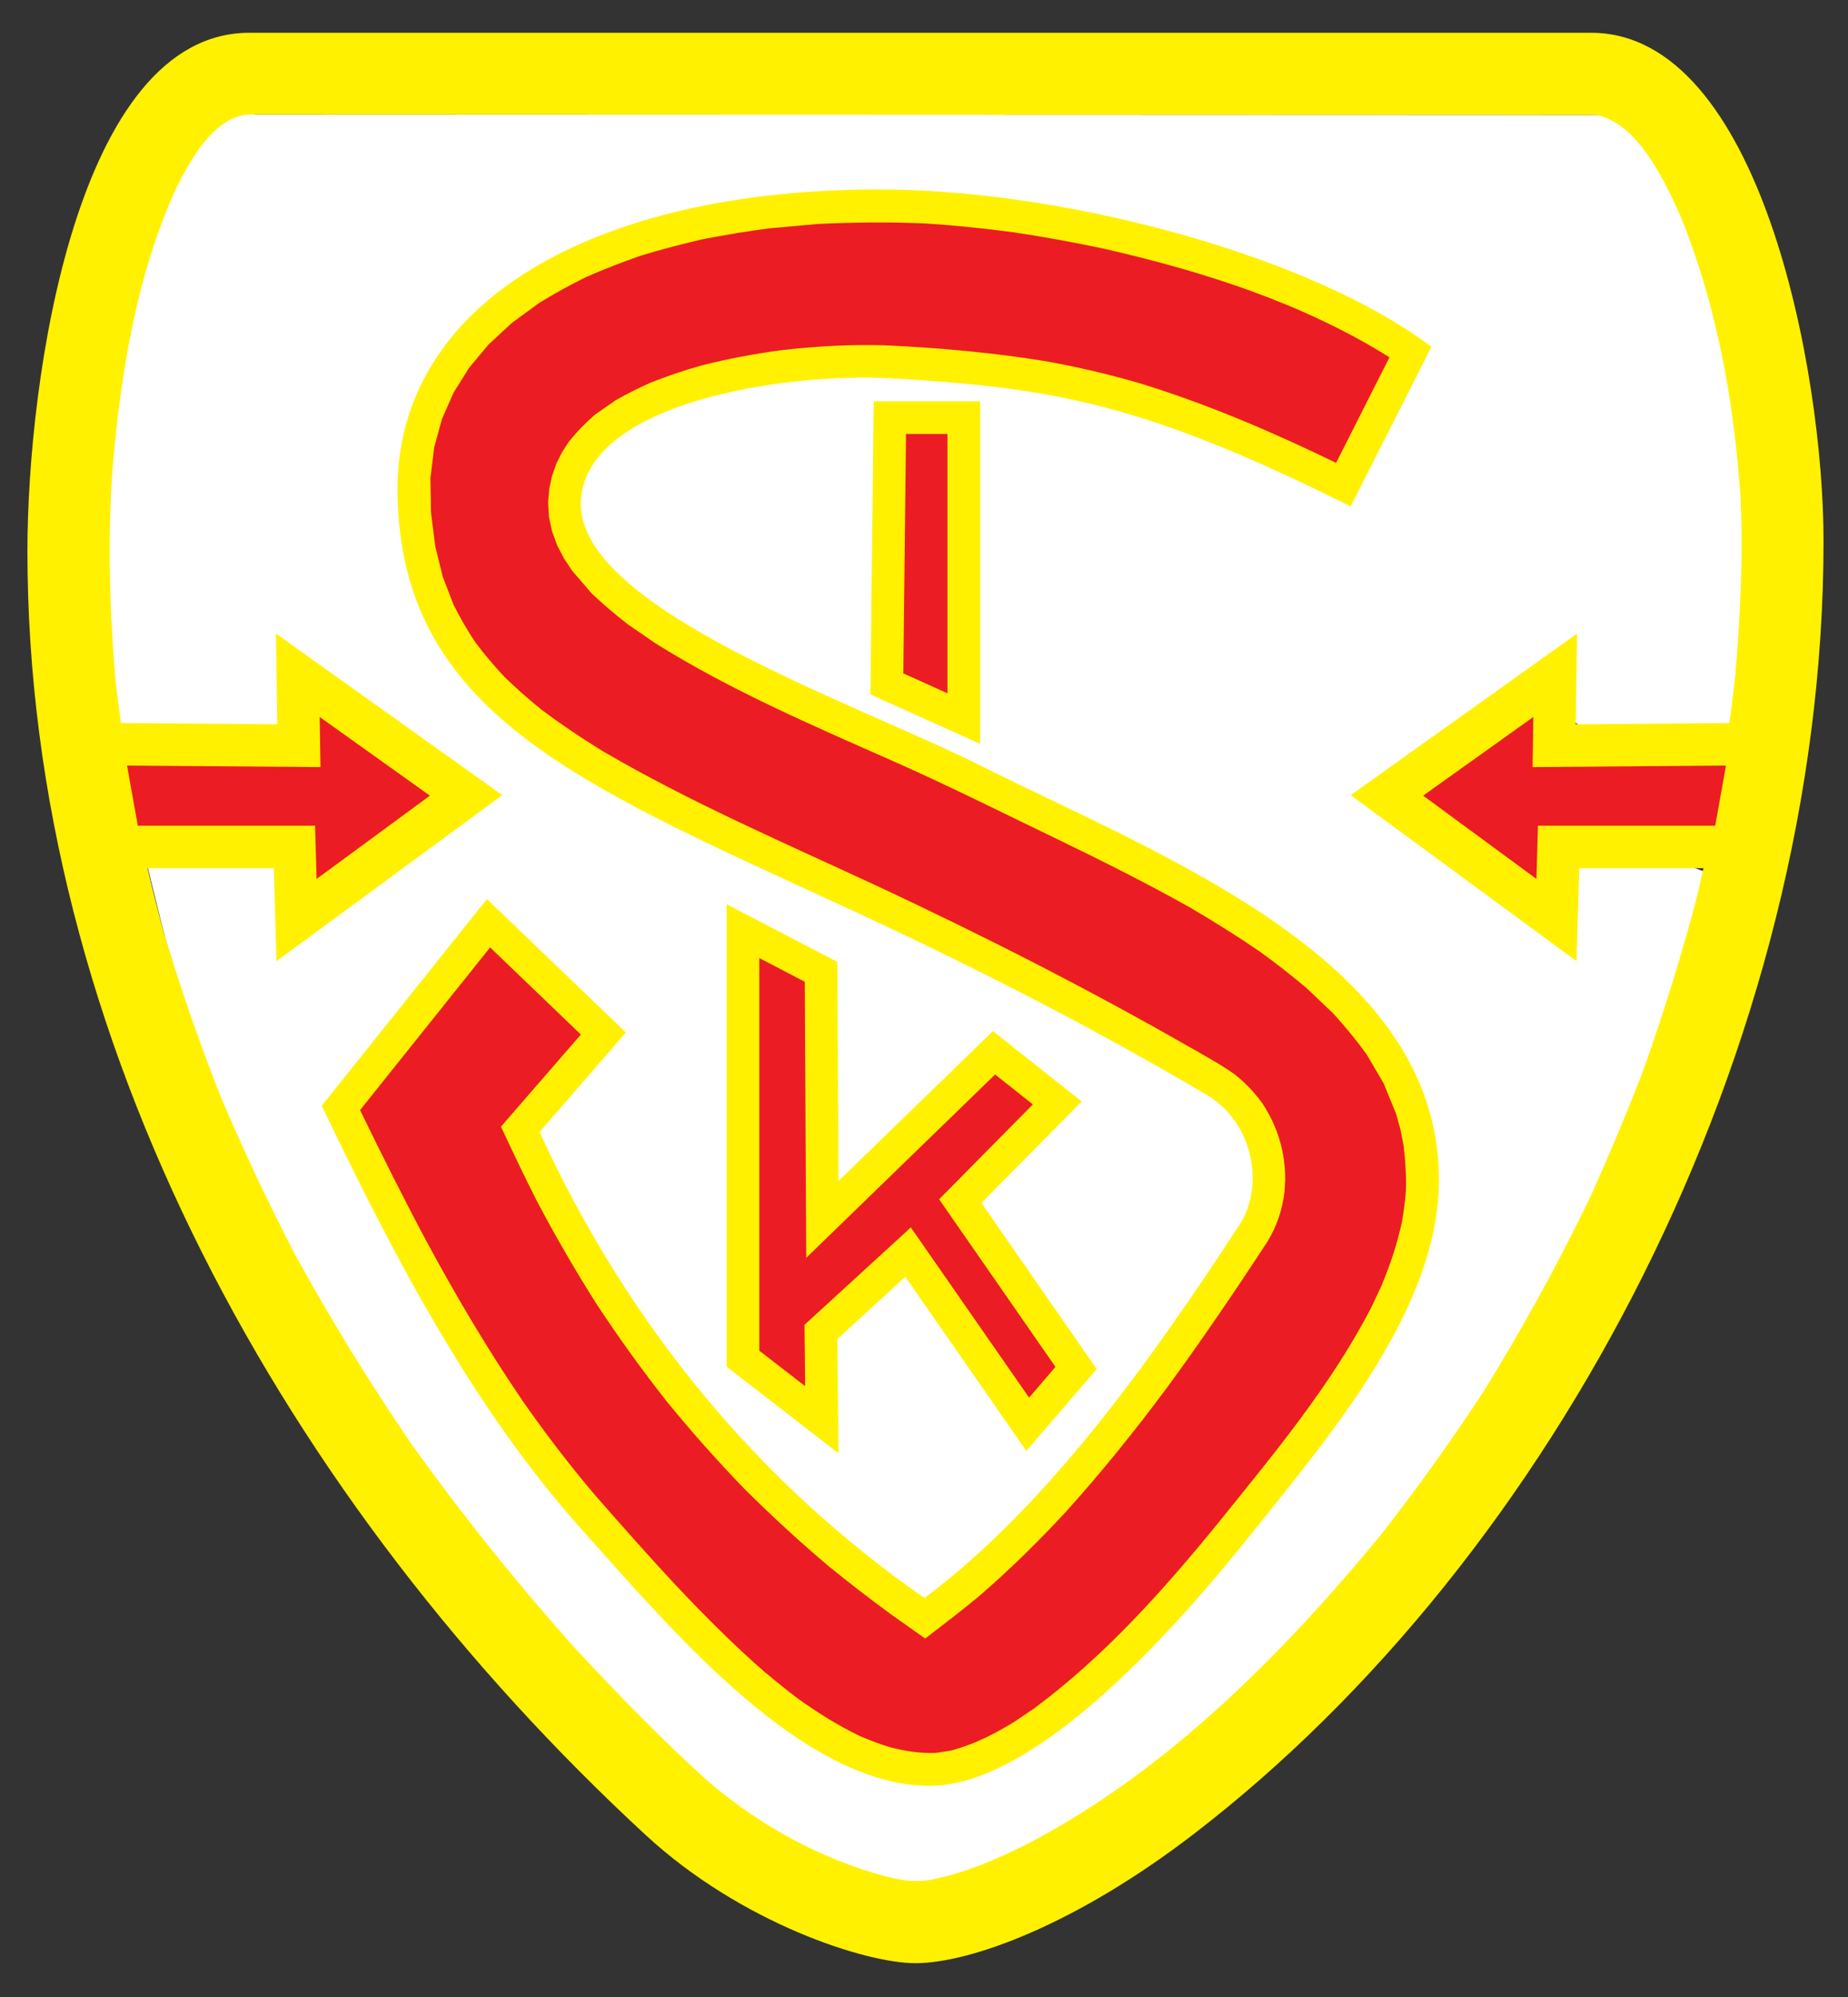 <?xml version="1.0" encoding="utf-8"?>
<!-- Generator: Adobe Illustrator 16.0.0, SVG Export Plug-In . SVG Version: 6.00 Build 0)  -->
<!DOCTYPE svg PUBLIC "-//W3C//DTD SVG 1.1//EN" "http://www.w3.org/Graphics/SVG/1.1/DTD/svg11.dtd">
<svg version="1.1" id="Layer_1" xmlns="http://www.w3.org/2000/svg" xmlns:xlink="http://www.w3.org/1999/xlink" x="0px" y="0px"
	 width="500px" height="540px" viewBox="0 0 500 540" enable-background="new 0 0 500 540" xml:space="preserve">
<rect x="0" y="0" width="500" height="540" fill="#333333" stroke="none"/>
<g>
	<path fill-rule="evenodd" clip-rule="evenodd" fill="#FFFFFF" d="M37.291,223.275c1.377,5.9,5.981,25.039,7.581,30.964
		c4.56,15.182,9.641,29.829,15.432,44.588c6.226,14.71,12.886,28.876,20.223,43.072c9.694,17.684,19.993,34.474,31.31,51.168
		c14.118,19.836,28.954,38.379,45.162,56.55c11.562,12.416,23.335,24.651,35.945,36.014c13.939,11.944,30.483,21.118,48.252,25.857
		c4.496,1.093,7.598,1.68,12.12,0.946c9.558-1.842,18.606-5.859,27.248-10.248c37.45-19.813,68.451-51.288,95.139-83.667
		c9.844-12.646,18.95-25.397,27.744-38.793c10.805-17.462,20.393-34.967,29.305-53.473c5.08-11.311,9.795-22.603,14.267-34.163
		c5.576-15.669,10.397-31.203,14.655-47.277c0.651-2.771,1.275-5.537,1.878-8.299l-37.532-13.24v28.322l-45.599-35.825
		l34.961-28.298l13.423,9.796l41.797-0.333c0.59-4.267,1.129-8.563,1.616-12.899c1.336-16.546,2.246-32.933,1.369-49.513
		c-1.844-25.892-6.462-51.544-16.198-75.68c-4.17-9.338-11.634-25.584-22.975-27.765l-365.57-0.134l-1.507-5.836
		c-8.955,1.738-21.14,12.367-24.934,19.739c-10.894,23.817-18.499,56.142-20.78,82.077c-1.429,19.672-1.743,37.426-0.14,57.142
		l7.413,17.068l46.832-3.864l-0.379-24.732l40.968,42.61l-40.899,29.36l-0.072-14.729L37.291,223.275z"/>
	<path fill-rule="evenodd" clip-rule="evenodd" fill="#FFF100" d="M241.701,51.284c49.121,0.755,113.635,18.36,145.583,42.485
		l-21.848,43.179c-55.901-27.936-80.653-32.069-123.723-34.632c-29.202-1.741-83.932,6.532-84.559,33.615
		c-0.667,28.684,74.265,54.112,108.202,71.121c49.638,24.879,124.308,52.693,123.96,112.271
		c-0.2,34.498-28.849,68.053-50.806,95.507c-22.883,28.63-59.359,68.43-87.374,68.077c-33.902-0.433-68.028-40.513-93.982-69.599
		c-29.757-33.354-50.802-74.17-70.107-114.306l44.706-55.883l37.595,36.068l-23.37,26.925
		c24.234,52.748,59.588,95.032,104.142,125.993c32.283-24.088,60.011-62.172,85.347-101.095c6.373-9.795,4.255-27.156-9.144-35.059
		c-32.032-18.883-65.094-35.667-99.068-51.305c-71.598-32.964-118.553-52.389-119.697-110.75
		C106.497,79.816,164.667,50.097,241.701,51.284z"/>
	<path fill-rule="evenodd" clip-rule="evenodd" fill="#EC1C24" d="M274.396,62.838c8.273,1.242,16.431,2.739,24.618,4.486
		c26.73,6.136,53.54,14.647,76.922,29.299l-14.439,28.544c-17.282-8.395-34.79-15.901-53.162-21.544
		c-8.347-2.417-16.644-4.371-25.185-5.911c-14.537-2.393-29.214-3.665-43.927-4.359c-9.259-0.231-18.305,0.25-27.513,1.297
		c-7.463,0.992-14.674,2.337-21.979,4.194c-4.724,1.339-9.229,2.843-13.797,4.663c-3.239,1.443-6.276,2.965-9.363,4.724l-5.591,3.89
		c-2.664,2.313-4.806,4.511-7.031,7.262l-1.86,2.861l-1.543,3.098l-1.173,3.3l-0.756,3.476l-0.32,3.683l0.233,4.012l0.857,3.945
		l1.383,3.731l1.822,3.519l2.191,3.312l5.287,6.136c3.159,2.995,6.337,5.68,9.776,8.346l7.518,5.181
		c20.875,13.033,43.492,22.627,65.937,32.574c14.482,6.465,28.642,13.569,42.936,20.441c12.126,5.862,24.094,11.865,35.849,18.464
		c6.459,3.786,12.705,7.694,18.896,11.931c4.297,3.129,8.419,6.331,12.497,9.765l7.274,6.921c3.257,3.573,6.161,7.104,9.004,11.024
		l4.584,7.805l3.366,8.218l1.205,4.298l0.871,4.443c0.469,4.128,0.736,8.03,0.603,12.188c-0.231,2.861-0.585,5.601-1.084,8.438
		c-1.321,6.021-3.165,11.518-5.539,17.209l-2.722,5.796c-11.043,21.343-26.572,39.854-41.577,58.482
		c-14.83,18.178-30.663,35.886-49.571,49.918l-5.418,3.67c-5.569,3.397-10.872,6.125-17.222,7.799l-4.114,0.633
		c-4.323,0.14-8.127-0.475-12.315-1.528c-2.831-0.882-5.479-1.881-8.212-3.056c-6.118-2.952-11.566-6.392-17.076-10.367
		c-2.937-2.246-5.795-4.541-8.626-6.909c-16.631-14.537-31.293-31.18-45.836-47.763c-7.067-8.303-13.601-16.862-19.836-25.811
		c-9.329-13.722-17.706-27.875-25.6-42.454c-6.334-11.853-12.349-23.852-18.214-35.941l35.187-43.982l24.551,23.558l-21.626,24.917
		c3.161,6.738,6.333,13.435,9.704,20.07c5.097,9.654,10.504,18.98,16.369,28.191c5.893,8.93,12.065,17.489,18.686,25.902
		c6.666,8.182,13.578,15.974,20.92,23.564c7.424,7.421,15.039,14.415,23.063,21.179c5.412,4.401,10.896,8.638,16.527,12.766
		l9.515,6.732c4.882-3.731,9.74-7.433,14.463-11.354c8.377-7.213,16.108-14.811,23.614-22.919
		c9.618-10.647,18.523-21.727,27.102-33.226c9.563-13.016,18.604-26.341,27.442-39.855c2.611-4.304,3.957-8.468,4.608-13.441
		l0.194-3.214c-0.043-7.707-1.966-14.208-6.16-20.673c-2.253-3.104-4.578-5.527-7.573-7.914c-3.908-2.77-8.188-5.053-12.327-7.438
		c-27.497-15.725-55.652-30.036-84.336-43.447c-25.102-11.676-50.648-22.615-74.563-36.647c-5.655-3.5-11.04-7.104-16.354-11.104
		c-3.464-2.813-6.707-5.667-9.915-8.766c-2.844-3.038-5.392-6.045-7.893-9.369c-2.235-3.366-4.125-6.623-5.927-10.233l-2.895-7.518
		l-2.039-8.23l-1.147-9.095l-0.154-9.284l1.004-8.303l2.111-7.719l3.175-7.202l4.215-6.714l5.253-6.276l6.281-5.813l7.291-5.339
		c4.196-2.593,8.334-4.864,12.75-7.037c4.9-2.155,9.734-4.036,14.78-5.789c5.531-1.681,10.991-3.123,16.613-4.42
		c6.087-1.193,12.096-2.173,18.232-2.989l12.945-1.163c9.88-0.481,19.608-0.591,29.476-0.14
		C258.588,60.963,266.465,61.773,274.396,62.838z"/>
	<polygon fill-rule="evenodd" clip-rule="evenodd" fill="#FFF100" points="236.398,108.519 265.192,108.519 265.192,201.134 
		235.504,187.778 	"/>
	<polygon fill-rule="evenodd" clip-rule="evenodd" fill="#EC1C24" points="245.134,117.352 256.354,117.352 256.354,187.474 
		244.404,182.093 	"/>
	<polygon fill-rule="evenodd" clip-rule="evenodd" fill="#FFF100" points="196.607,244.508 226.549,260.104 226.859,319.36 
		268.65,278.817 292.665,297.841 265.533,325.283 296.72,370.197 277.696,392.337 244.952,345.244 226.549,362.088 226.859,392.964 
		196.607,369.569 	"/>
	<polygon fill-rule="evenodd" clip-rule="evenodd" fill="#EC1C24" points="205.443,259.069 217.74,265.479 218.136,340.137 
		269.24,290.554 279.449,298.638 254.089,324.297 285.567,369.618 278.433,377.922 246.437,331.906 217.673,358.229 
		217.838,374.823 205.443,365.235 	"/>
	<path fill-rule="evenodd" clip-rule="evenodd" fill="#FFF100" d="M67.5,8.86h362.974c45.796,0,62.908,91.593,62.908,137.389
		c0,137.462-73.044,274.887-170.341,349.636c-32.117,24.679-60.595,34.937-75.333,34.973c-13.502,0.024-47.23-10.848-73.044-34.681
		C77.56,406.539,7.421,281.44,7.421,149.074C7.421,102.334,20.762,8.86,67.5,8.86L67.5,8.86z M39.906,234.762
		c1.372,5.85,2.851,11.694,4.441,17.575c4.535,15.055,9.589,29.567,15.353,44.202c6.196,14.586,12.82,28.63,20.12,42.704
		c9.644,17.531,19.891,34.188,31.149,50.739c14.049,19.662,28.806,38.047,44.932,56.065c11.499,12.31,23.215,24.436,35.761,35.71
		c13.87,11.84,30.328,20.929,48.006,25.634c4.474,1.078,7.555,1.668,12.059,0.932c9.509-1.82,18.513-5.801,27.108-10.16
		c37.255-19.645,68.101-50.843,94.654-82.954c9.789-12.528,18.853-25.178,27.601-38.455c10.751-17.319,20.29-34.668,29.153-53.022
		c5.059-11.207,9.746-22.401,14.196-33.864c5.546-15.542,10.343-30.937,14.579-46.874c0.651-2.751,1.272-5.491,1.869-8.23h-33.615
		l-0.73,25.123l-61.082-44.877l61.234-43.678l-0.378,24.521l41.584-0.329c0.591-4.23,1.126-8.492,1.607-12.79
		c1.333-16.406,2.234-32.653,1.363-49.09c-1.832-25.671-6.429-51.104-16.113-75.035c-4.152-9.259-11.579-25.367-22.858-27.527
		L68.196,30.946l-2.175,0.14c-8.909,1.723-14.432,12.181-18.208,19.492c-10.839,23.613-15.05,49.759-17.32,75.473
		c-1.42,19.504-0.865,38.345,0.73,57.892l1.498,11.572l42.322,0.335l-0.377-24.521l61.236,43.678l-61.082,44.877l-0.729-25.123
		H39.906z"/>
	<polygon fill-rule="evenodd" clip-rule="evenodd" fill="#EC1C24" points="34.372,207.015 37.291,223.275 85.247,223.275 
		85.664,237.666 116.315,215.148 86.498,193.878 86.707,207.429 	"/>
	<polygon fill-rule="evenodd" clip-rule="evenodd" fill="#EC1C24" points="466.987,207.015 464.071,223.275 416.114,223.275 
		415.7,237.666 385.05,215.148 414.86,193.878 414.653,207.429 	"/>
</g>
</svg>
